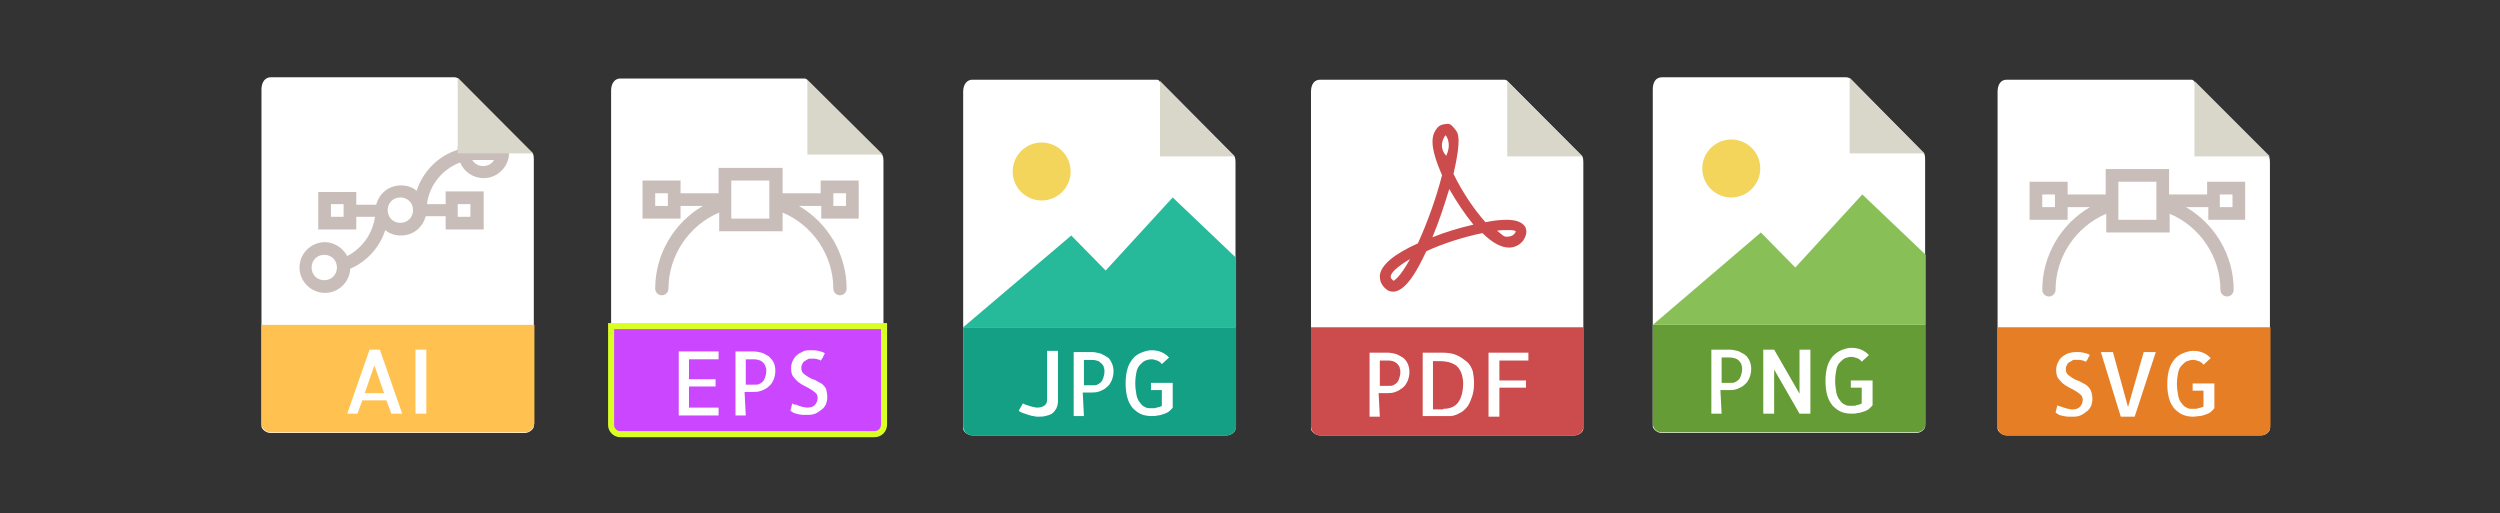 <?xml version="1.0" encoding="utf-8"?>
<!-- Generator: Adobe Illustrator 19.0.0, SVG Export Plug-In . SVG Version: 6.00 Build 0)  -->
<svg version="1.1" id="Camada_1" xmlns="http://www.w3.org/2000/svg" xmlns:xlink="http://www.w3.org/1999/xlink" x="0px" y="0px"
	 viewBox="-252 33 414 85" style="enable-background:new -252 33 414 85;" xml:space="preserve">
<rect x="-252" y="33" width="414" height="85" fill="#333333" stroke="none"/>
<style type="text/css">
	.st0{fill:#FFFFFF;}
	.st1{fill:#FFC14F;}
	.st2{fill:#C8BDB8;}
	.st3{fill:#D9D7CA;}
	.st4{fill:#CA46FF;stroke:#D9FF24;stroke-miterlimit:10;}
	.st5{fill:#F3D55B;}
	.st6{fill:#26B99A;}
	.st7{fill:#14A085;}
	.st8{fill:#CC4B4C;}
	.st9{fill:#659C35;}
	.st10{fill:#88C057;}
	.st11{fill:#E57E25;}
</style>
<g>
	<path class="st0" d="M-176.7,45.8h-30.5c-0.8,0-1.5,0.7-1.5,2v55.8c0,0.4,0.7,1.1,1.5,1.1h42.1c0.8,0,1.5-0.7,1.5-1.1V59.4
		c0-0.7-0.1-1-0.3-1.1L-176.1,46C-176.3,45.9-176.5,45.8-176.7,45.8z"/>
	<path class="st1" d="M-165.1,104.6h-42.1c-0.8,0-1.5-0.7-1.5-1.5V86.8h45.2v16.3C-163.6,104-164.3,104.6-165.1,104.6z"/>
	<g>
		<path class="st0" d="M-194.5,101.5l3.7-10.6h1.7l3.7,10.6h-1.8l-0.8-2.2h-4l-0.8,2.2H-194.5z M-191.6,98.1h3.2l-1.6-4.6
			L-191.6,98.1z"/>
		<path class="st0" d="M-181.4,101.5h-1.8V90.9h1.8V101.5z"/>
	</g>
	<path class="st2" d="M-176.2,57.3v0.5c-3.2,1-5.8,3.6-6.8,6.8c-0.7-0.6-1.6-0.9-2.6-0.9c-2,0-3.6,1.3-4.1,3.2h-3.3v-2.1h-6.3V71
		h6.3v-2.1h3.1c-0.4,2.8-2.1,5.2-4.6,6.5c-0.7-1.3-2.1-2.3-3.7-2.3c-2.3,0-4.2,1.9-4.2,4.2s1.9,4.2,4.2,4.2c2.3,0,4.1-1.8,4.2-4
		c2.8-1.2,4.9-3.6,5.8-6.4c0.7,0.6,1.6,0.9,2.6,0.9c2,0,3.6-1.3,4.1-3.2h3.3V71h6.3v-6.3h-6.3v2.1h-3.1c0.4-3.2,2.6-5.8,5.5-6.9
		c0.6,1.5,2.1,2.6,3.9,2.6c2.3,0,4.2-1.9,4.2-4.2v-1.1L-176.2,57.3L-176.2,57.3z M-195.1,68.9h-2.1v-2.1h2.1V68.9z M-198.3,79.4
		c-1.2,0-2.1-0.9-2.1-2.1s0.9-2.1,2.1-2.1c1.2,0,2.1,0.9,2.1,2.1S-197.1,79.4-198.3,79.4z M-176.2,66.8h2.1v2.1h-2.1V66.8z
		 M-185.7,69.9c-1.2,0-2.1-0.9-2.1-2.1c0-1.2,0.9-2.1,2.1-2.1c1.2,0,2.1,0.9,2.1,2.1C-183.6,69-184.5,69.9-185.7,69.9z M-172,60.5
		c-0.8,0-1.4-0.4-1.8-1c0.2,0,0.5,0,0.7,0h2.9C-170.5,60.1-171.2,60.5-172,60.5z"/>
	<polygon class="st3" points="-176.2,45.9 -176.2,58.4 -163.7,58.4 	"/>
</g>
<g>
	<path class="st0" d="M-118.8,46h-30.5c-0.8,0-1.5,0.7-1.5,2v55.8c0,0.4,0.7,1.1,1.5,1.1h42.1c0.8,0,1.5-0.7,1.5-1.1V59.7
		c0-0.7-0.1-1-0.3-1.1l-12.2-12.2C-118.3,46.1-118.6,46-118.8,46z"/>
	<polygon class="st3" points="-118.3,46.2 -118.3,58.6 -105.8,58.6 	"/>
	<path class="st4" d="M-107.2,104.9h-42.1c-0.8,0-1.5-0.7-1.5-1.5V87h45.2v16.3C-105.6,104.2-106.3,104.9-107.2,104.9z"/>
	<g>
		<path class="st0" d="M-115,98.8c0,0.4-0.1,0.8-0.2,1.1c-0.2,0.4-0.4,0.7-0.7,0.9s-0.6,0.5-1.1,0.7s-0.9,0.2-1.4,0.2
			c-0.2,0-0.5,0-0.7,0c-0.2,0-0.5-0.1-0.7-0.1c-0.2-0.1-0.5-0.1-0.7-0.2s-0.4-0.2-0.6-0.4l0.3-1.2c0.1,0.1,0.3,0.2,0.5,0.2
			s0.4,0.1,0.6,0.2c0.2,0.1,0.4,0.1,0.7,0.2c0.2,0,0.4,0.1,0.6,0.1c0.6,0,1-0.1,1.3-0.4c0.3-0.3,0.5-0.7,0.5-1.2
			c0-0.3-0.1-0.6-0.3-0.8c-0.2-0.2-0.5-0.4-0.8-0.6c-0.3-0.2-0.7-0.4-1.1-0.6c-0.4-0.2-0.7-0.4-1.1-0.7c-0.3-0.3-0.6-0.6-0.8-0.9
			c-0.2-0.3-0.3-0.8-0.3-1.3c0-0.5,0.1-0.9,0.3-1.3c0.2-0.4,0.4-0.7,0.7-0.9c0.3-0.3,0.6-0.4,1-0.6s0.8-0.2,1.2-0.2
			c0.4,0,0.9,0,1.3,0.1c0.4,0.1,0.8,0.2,1.1,0.4c-0.1,0.1-0.1,0.3-0.2,0.4c-0.1,0.1-0.1,0.3-0.2,0.4c-0.1,0.1-0.1,0.2-0.2,0.3
			c0,0.1-0.1,0.1-0.1,0.1c-0.1,0-0.1-0.1-0.2-0.1c-0.1,0-0.2-0.1-0.3-0.1c-0.1,0-0.3-0.1-0.5-0.1c-0.2,0-0.5,0-0.8,0
			c-0.2,0-0.4,0.1-0.5,0.2c-0.2,0.1-0.3,0.2-0.5,0.3c-0.1,0.1-0.2,0.3-0.3,0.5c-0.1,0.2-0.1,0.3-0.1,0.5c0,0.4,0.1,0.7,0.3,0.9
			c0.2,0.2,0.5,0.4,0.8,0.6s0.7,0.4,1.1,0.5c0.4,0.2,0.7,0.4,1.1,0.6c0.3,0.2,0.6,0.5,0.8,0.9C-115.1,97.8-115,98.3-115,98.8z"/>
		<path class="st0" d="M-128.5,101.8h-1.7V91.2h3c0.4,0,0.9,0.1,1.3,0.2c0.4,0.1,0.8,0.4,1.2,0.6c0.3,0.3,0.6,0.6,0.8,1
			c0.2,0.4,0.3,0.9,0.3,1.4c0,0.5-0.1,1-0.3,1.5c-0.2,0.4-0.4,0.8-0.8,1.1c-0.3,0.3-0.7,0.5-1.2,0.7c-0.5,0.2-1,0.2-1.5,0.2h-1.3
			L-128.5,101.8L-128.5,101.8L-128.5,101.8z M-128.5,92.5v4.2h1.6c0.2,0,0.4,0,0.6-0.1c0.2-0.1,0.4-0.2,0.6-0.4
			c0.2-0.2,0.3-0.4,0.4-0.7c0.1-0.3,0.2-0.7,0.2-1.1c0-0.2,0-0.4-0.1-0.6s-0.1-0.4-0.3-0.6c-0.1-0.2-0.4-0.4-0.6-0.5
			c-0.3-0.1-0.6-0.2-1.1-0.2L-128.5,92.5L-128.5,92.5L-128.5,92.5z"/>
		<path class="st0" d="M-137.9,92.5v3.3h4.4V97h-4.4v3.5h4.9v1.3h-6.6V91.2h6.6v1.3H-137.9z"/>
	</g>
	<path class="st2" d="M-109.8,69.2v-6.3h-6.3V65h-6.3v-4.2H-133V65h-6.3v-2.1h-6.3v6.3h6.3v-2.1h3.7c-4.8,2.8-7.9,8-7.9,13.7
		c0,0.6,0.5,1.1,1.1,1.1s1.1-0.5,1.1-1.1c0-5.5,3.4-10.5,8.4-12.6v3.1h10.5v-3.1c5,2.1,8.4,7.1,8.4,12.6c0,0.6,0.5,1.1,1.1,1.1
		c0.6,0,1.1-0.5,1.1-1.1c0-5.7-3.1-10.9-7.9-13.7h3.7v2.1L-109.8,69.2L-109.8,69.2z M-141.4,67.1h-2.1V65h2.1V67.1z M-124.6,69.2
		h-6.3v-3.9v-2.4h6.3v2.4V69.2z M-114,65h2.1v2.1h-2.1V65z"/>
</g>
<g>
	<path class="st0" d="M-60.5,46.2H-91c-0.8,0-1.5,0.7-1.5,2v55.8c0,0.4,0.7,1.1,1.5,1.1h42.1c0.9,0,1.5-0.7,1.5-1.1V59.9
		c0-0.7-0.1-1-0.3-1.1l-12.2-12.2C-60,46.3-60.2,46.2-60.5,46.2z"/>
	<polygon class="st3" points="-59.9,46.4 -59.9,58.9 -47.5,58.9 	"/>
	<circle class="st5" cx="-79.5" cy="61.4" r="4.8"/>
	<polygon class="st6" points="-92.5,87.2 -81,87.2 -47.3,87.2 -47.3,75.7 -57.8,65.7 -68.9,77.8 -74.6,72 	"/>
	<path class="st7" d="M-48.9,105.1H-91c-0.8,0-1.5-0.7-1.5-1.5V87.2h45.2v16.3C-47.3,104.4-48,105.1-48.9,105.1z"/>
	<g>
		<path class="st0" d="M-76.8,91.1v8.3c0,0.5-0.1,0.9-0.3,1.3c-0.2,0.3-0.4,0.6-0.7,0.8s-0.7,0.3-1.1,0.4c-0.4,0.1-0.8,0.1-1.2,0.1
			c-0.2,0-0.5,0-0.7-0.1c-0.3,0-0.6-0.1-0.9-0.2c-0.3-0.1-0.6-0.2-0.9-0.3c-0.3-0.1-0.5-0.2-0.7-0.4l0.7-1.2
			c0.1,0.1,0.2,0.1,0.4,0.2s0.4,0.1,0.6,0.2c0.2,0.1,0.4,0.1,0.7,0.2c0.2,0,0.4,0.1,0.6,0.1c0.5,0,0.9-0.1,1.2-0.3s0.5-0.5,0.5-1
			v-8.1C-78.6,91.1-76.8,91.1-76.8,91.1z"/>
		<path class="st0" d="M-72.5,101.9h-1.7V91.3h3c0.4,0,0.9,0.1,1.3,0.2c0.4,0.1,0.8,0.4,1.2,0.6s0.6,0.6,0.8,1
			c0.2,0.4,0.3,0.9,0.3,1.4c0,0.5-0.1,1-0.3,1.5c-0.2,0.4-0.4,0.8-0.8,1.1c-0.3,0.3-0.7,0.5-1.2,0.7s-1,0.2-1.5,0.2h-1.3
			L-72.5,101.9L-72.5,101.9z M-72.5,92.6v4.2h1.6c0.2,0,0.4,0,0.6-0.1c0.2-0.1,0.4-0.2,0.6-0.4c0.2-0.2,0.3-0.4,0.4-0.7
			c0.1-0.3,0.2-0.7,0.2-1.1c0-0.2,0-0.4-0.1-0.6c0-0.2-0.1-0.4-0.3-0.6s-0.4-0.4-0.6-0.5c-0.3-0.1-0.6-0.2-1.1-0.2L-72.5,92.6
			L-72.5,92.6z"/>
		<path class="st0" d="M-57.8,96.4v4.1c-0.2,0.3-0.5,0.5-0.7,0.7c-0.3,0.2-0.6,0.3-0.9,0.4s-0.6,0.2-0.9,0.2c-0.3,0.1-0.6,0.1-1,0.1
			c-0.6,0-1.2-0.1-1.7-0.3c-0.5-0.2-1-0.6-1.4-1c-0.4-0.5-0.7-1-0.9-1.7s-0.3-1.5-0.3-2.4c0-0.9,0.1-1.7,0.3-2.4
			c0.2-0.7,0.5-1.2,0.9-1.7c0.4-0.5,0.9-0.8,1.4-1c0.5-0.2,1.1-0.4,1.7-0.4c0.6,0,1.1,0.1,1.6,0.3c0.5,0.2,0.9,0.5,1.3,0.9l-1.2,1.1
			c-0.2-0.3-0.5-0.5-0.8-0.6c-0.3-0.1-0.6-0.2-0.9-0.2c-0.4,0-0.7,0.1-1,0.2c-0.3,0.1-0.6,0.4-0.9,0.7c-0.3,0.3-0.5,0.7-0.6,1.2
			c-0.1,0.5-0.2,1.1-0.2,1.9c0,0.7,0.1,1.3,0.2,1.9c0.1,0.5,0.3,1,0.6,1.3c0.2,0.3,0.5,0.6,0.8,0.7c0.3,0.2,0.6,0.2,1,0.2
			c0.1,0,0.2,0,0.4,0c0.2,0,0.4,0,0.5-0.1c0.2,0,0.3-0.1,0.5-0.1c0.2-0.1,0.3-0.1,0.4-0.2v-2.6h-1.8v-1.2L-57.8,96.4L-57.8,96.4z"/>
	</g>
</g>
<g>
	<path class="st0" d="M-2.9,46.2h-30.5c-0.9,0-1.5,0.7-1.5,2v55.8c0,0.4,0.7,1.1,1.5,1.1H8.7c0.9,0,1.5-0.7,1.5-1.1V59.9
		c0-0.7-0.1-1-0.3-1.1L-2.3,46.5C-2.4,46.3-2.7,46.2-2.9,46.2z"/>
	<polygon class="st3" points="-2.4,46.4 -2.4,58.9 10.1,58.9 	"/>
	<path class="st8" d="M-21.3,81.3L-21.3,81.3c-0.4,0-0.7-0.1-1-0.3c-1.1-0.8-1.2-1.7-1.2-2.4c0.2-1.7,2.3-3.5,6.3-5.3
		c1.6-3.5,3.1-7.7,4-11.3c-1-2.3-2.1-5.2-1.3-7c0.3-0.6,0.6-1.1,1.2-1.3c0.2-0.1,0.8-0.2,1.1-0.2c0.5,0,1,0.7,1.3,1.1
		c0.3,0.4,1,1.2-0.4,7.2c1.4,2.9,3.4,5.9,5.3,8c1.4-0.3,2.6-0.4,3.5-0.4c1.6,0,2.6,0.4,3.1,1.2c0.3,0.7,0.2,1.4-0.4,2.3
		C-0.4,73.6-1.2,74-2.1,74c-1.3,0-2.8-0.8-4.4-2.4c-3,0.6-6.5,1.7-9.3,3c-0.9,1.9-1.7,3.4-2.5,4.5C-19.4,80.6-20.4,81.3-21.3,81.3z
		 M-18.5,75.9c-2.2,1.3-3.2,2.3-3.2,2.9c0,0.1,0,0.4,0.5,0.7C-21.1,79.4-20.2,79-18.5,75.9z M-4.1,71.2c0.9,0.7,1.1,1,1.6,1
		c0.2,0,0.9,0,1.3-0.5c0.2-0.2,0.2-0.4,0.2-0.4c-0.1-0.1-0.3-0.2-1.2-0.2C-2.8,71.1-3.4,71.1-4.1,71.2z M-12,64.3
		c-0.8,2.6-1.7,5.4-2.8,8c2.2-0.9,4.6-1.6,6.8-2.1C-9.4,68.5-10.8,66.4-12,64.3z M-12.6,55.4c-0.1,0-1.4,1.8,0.1,3.4
		C-11.5,56.6-12.6,55.4-12.6,55.4z"/>
	<path class="st8" d="M8.7,105.1h-42.1c-0.9,0-1.5-0.7-1.5-1.5V87.2h45.2v16.3C10.2,104.4,9.6,105.1,8.7,105.1z"/>
	<g>
		<path class="st0" d="M-23.5,102h-1.7V91.4h3c0.4,0,0.9,0.1,1.3,0.2c0.4,0.1,0.8,0.4,1.2,0.6c0.4,0.3,0.6,0.6,0.8,1
			c0.2,0.4,0.3,0.9,0.3,1.4c0,0.5-0.1,1-0.3,1.5c-0.2,0.4-0.4,0.8-0.8,1.1s-0.7,0.5-1.2,0.7c-0.5,0.2-1,0.2-1.5,0.2h-1.3L-23.5,102
			L-23.5,102z M-23.5,92.7v4.2h1.6c0.2,0,0.4,0,0.6-0.1c0.2-0.1,0.4-0.2,0.6-0.4c0.2-0.2,0.3-0.4,0.4-0.7c0.1-0.3,0.2-0.7,0.2-1.1
			c0-0.2,0-0.4-0.1-0.6c0-0.2-0.1-0.4-0.3-0.6c-0.1-0.2-0.4-0.4-0.6-0.5s-0.6-0.2-1.1-0.2H-23.5L-23.5,92.7z"/>
		<path class="st0" d="M-7.9,96.4c0,0.9-0.1,1.6-0.3,2.2c-0.2,0.6-0.4,1.1-0.7,1.6c-0.3,0.4-0.6,0.7-1,1c-0.4,0.2-0.7,0.4-1,0.5
			c-0.3,0.1-0.6,0.2-0.9,0.2c-0.3,0-0.5,0-0.6,0h-4V91.4h3.2c0.9,0,1.7,0.1,2.4,0.4c0.7,0.3,1.2,0.7,1.7,1.1s0.8,1,1,1.6
			C-8,95.1-7.9,95.7-7.9,96.4z M-13,100.7c1.2,0,2-0.4,2.5-1.1c0.5-0.7,0.8-1.8,0.8-3.2c0-0.4-0.1-0.9-0.2-1.3
			c-0.1-0.4-0.3-0.8-0.6-1.2c-0.3-0.4-0.7-0.6-1.2-0.8c-0.5-0.2-1.2-0.3-2-0.3h-1v8H-13L-13,100.7z"/>
		<path class="st0" d="M-3.7,92.7V96h4.4v1.2h-4.4v4.8h-1.8V91.4h6.6v1.3H-3.7z"/>
	</g>
</g>
<g>
	<path class="st0" d="M53.7,45.8H23.2c-0.9,0-1.5,0.7-1.5,2v55.8c0,0.4,0.7,1.1,1.5,1.1h42.1c0.9,0,1.5-0.7,1.5-1.1V59.4
		c0-0.7-0.1-1-0.3-1.1L54.4,46C54.2,45.9,54,45.8,53.7,45.8z"/>
	<path class="st9" d="M65.3,104.6H23.2c-0.9,0-1.5-0.7-1.5-1.5V86.8h45.2v16.3C66.9,104,66.2,104.6,65.3,104.6z"/>
	<polygon class="st3" points="54.3,45.9 54.3,58.4 66.7,58.4 	"/>
	<g>
		<path class="st0" d="M33.1,101.5h-1.7V90.9h3c0.4,0,0.9,0.1,1.3,0.2c0.4,0.1,0.8,0.4,1.2,0.6c0.4,0.3,0.6,0.6,0.8,1
			c0.2,0.4,0.3,0.9,0.3,1.4c0,0.5-0.1,1-0.3,1.5c-0.2,0.4-0.4,0.8-0.8,1.1c-0.3,0.3-0.7,0.5-1.2,0.7c-0.5,0.2-1,0.2-1.5,0.2h-1.3
			L33.1,101.5C33.1,101.5,33.1,101.5,33.1,101.5z M33.1,92.2v4.2h1.6c0.2,0,0.4,0,0.6-0.1c0.2-0.1,0.4-0.2,0.6-0.4
			c0.2-0.2,0.3-0.4,0.4-0.7c0.1-0.3,0.2-0.7,0.2-1.1c0-0.2,0-0.4-0.1-0.6c0-0.2-0.1-0.4-0.3-0.6c-0.1-0.2-0.4-0.4-0.6-0.5
			c-0.3-0.1-0.6-0.2-1.1-0.2L33.1,92.2L33.1,92.2z"/>
		<path class="st0" d="M47.8,90.9v10.6H46l-4.2-7.3v7.3h-1.8V90.9h1.8l4.2,7.3v-7.3C46,90.9,47.8,90.9,47.8,90.9z"/>
		<path class="st0" d="M58.1,96v4.1c-0.2,0.3-0.5,0.5-0.7,0.7c-0.3,0.2-0.6,0.3-0.9,0.4c-0.3,0.1-0.6,0.2-0.9,0.2
			c-0.3,0.1-0.6,0.1-1,0.1c-0.6,0-1.2-0.1-1.7-0.3c-0.5-0.2-1-0.6-1.4-1c-0.4-0.5-0.7-1-0.9-1.7c-0.2-0.7-0.3-1.5-0.3-2.4
			c0-0.9,0.1-1.7,0.3-2.4c0.2-0.7,0.5-1.2,0.9-1.7c0.4-0.4,0.9-0.8,1.4-1c0.5-0.2,1.1-0.4,1.7-0.4c0.6,0,1.1,0.1,1.6,0.3
			c0.5,0.2,0.9,0.5,1.3,0.9l-1.2,1.1c-0.2-0.3-0.5-0.5-0.8-0.6c-0.3-0.1-0.6-0.2-0.9-0.2c-0.4,0-0.7,0.1-1,0.2
			c-0.3,0.1-0.6,0.4-0.9,0.7c-0.3,0.3-0.5,0.7-0.6,1.2c-0.1,0.5-0.2,1.1-0.2,1.9c0,0.7,0.1,1.3,0.2,1.9c0.1,0.5,0.3,1,0.6,1.3
			c0.2,0.3,0.5,0.6,0.8,0.7c0.3,0.2,0.6,0.2,1,0.2c0.1,0,0.2,0,0.4,0c0.2,0,0.4,0,0.5-0.1c0.2,0,0.3-0.1,0.5-0.1
			c0.2-0.1,0.3-0.1,0.4-0.2v-2.6h-1.8V96L58.1,96L58.1,96L58.1,96z"/>
	</g>
	<circle class="st5" cx="34.7" cy="60.9" r="4.8"/>
	<polygon class="st10" points="21.7,86.8 33.2,86.8 66.9,86.8 66.9,75.2 56.4,65.2 45.3,77.3 39.6,71.5 	"/>
</g>
<g>
	<path class="st0" d="M110.9,46.2H80.3c-0.9,0-1.5,0.7-1.5,2v55.8c0,0.4,0.7,1.1,1.5,1.1h42.1c0.9,0,1.5-0.7,1.5-1.1V59.9
		c0-0.7-0.1-1-0.3-1.1l-12.2-12.2C111.3,46.3,111.1,46.2,110.9,46.2z"/>
	<polygon class="st3" points="111.4,46.4 111.4,58.9 123.9,58.9 	"/>
	<path class="st11" d="M122.5,105.1H80.3c-0.9,0-1.5-0.7-1.5-1.5V87.2H124v16.3C124,104.4,123.3,105.1,122.5,105.1z"/>
	<g>
		<path class="st0" d="M94.5,99.1c0,0.4-0.1,0.8-0.2,1.1c-0.2,0.4-0.4,0.7-0.7,0.9s-0.6,0.5-1.1,0.7c-0.4,0.2-0.9,0.2-1.4,0.2
			c-0.2,0-0.5,0-0.7,0c-0.2,0-0.5-0.1-0.7-0.1c-0.3-0.1-0.5-0.1-0.7-0.2c-0.2-0.1-0.4-0.2-0.6-0.4l0.3-1.2c0.1,0.1,0.3,0.2,0.5,0.2
			c0.2,0.1,0.4,0.1,0.6,0.2s0.4,0.1,0.7,0.2c0.2,0,0.4,0.1,0.6,0.1c0.6,0,1-0.1,1.3-0.4c0.3-0.3,0.5-0.7,0.5-1.2
			c0-0.3-0.1-0.6-0.3-0.8c-0.2-0.2-0.5-0.4-0.8-0.6c-0.3-0.2-0.7-0.4-1.1-0.6c-0.4-0.2-0.7-0.4-1.1-0.7c-0.3-0.3-0.6-0.6-0.8-0.9
			s-0.3-0.8-0.3-1.3c0-0.5,0.1-0.9,0.3-1.3c0.2-0.4,0.4-0.7,0.7-0.9c0.3-0.3,0.6-0.4,1-0.6c0.4-0.1,0.8-0.2,1.2-0.2
			c0.4,0,0.9,0,1.3,0.1c0.5,0.1,0.8,0.2,1.1,0.4C94,91.8,94,92,93.9,92.1c-0.1,0.1-0.1,0.3-0.2,0.4c-0.1,0.1-0.1,0.2-0.2,0.3
			c0,0.1-0.1,0.1-0.1,0.1c-0.1,0-0.1-0.1-0.2-0.1c-0.1,0-0.2-0.1-0.3-0.1c-0.1,0-0.3-0.1-0.5-0.1c-0.2,0-0.5,0-0.9,0
			c-0.2,0-0.4,0.1-0.5,0.2c-0.2,0.1-0.3,0.2-0.5,0.3c-0.1,0.1-0.2,0.3-0.3,0.5c-0.1,0.2-0.1,0.3-0.1,0.5c0,0.4,0.1,0.7,0.3,0.9
			c0.2,0.2,0.5,0.4,0.8,0.6c0.3,0.2,0.7,0.4,1.1,0.5c0.4,0.2,0.7,0.4,1.1,0.6c0.3,0.2,0.6,0.5,0.8,0.9C94.4,98,94.5,98.5,94.5,99.1z
			"/>
		<path class="st0" d="M99.2,102l-3.3-10.7h2l2.5,9.1l2.6-9.1h2l-3.5,10.7H99.2z"/>
		<path class="st0" d="M114.7,96.5v4.1c-0.2,0.3-0.5,0.5-0.7,0.7c-0.3,0.2-0.6,0.3-0.9,0.4c-0.3,0.1-0.6,0.2-0.9,0.2
			c-0.3,0-0.6,0.1-1,0.1c-0.6,0-1.2-0.1-1.7-0.3c-0.5-0.2-1-0.6-1.4-1c-0.4-0.5-0.7-1-0.9-1.7c-0.2-0.7-0.3-1.5-0.3-2.4
			c0-0.9,0.1-1.7,0.3-2.4c0.2-0.7,0.5-1.2,0.9-1.7c0.4-0.5,0.9-0.8,1.4-1s1.1-0.4,1.7-0.4c0.6,0,1.1,0.1,1.6,0.3
			c0.5,0.2,0.9,0.5,1.3,0.9l-1.2,1.1c-0.2-0.3-0.5-0.5-0.8-0.6c-0.3-0.1-0.6-0.2-0.9-0.2c-0.4,0-0.7,0.1-1,0.2
			c-0.3,0.1-0.6,0.4-0.9,0.7c-0.3,0.3-0.5,0.7-0.6,1.2c-0.1,0.5-0.2,1.1-0.2,1.9c0,0.7,0.1,1.3,0.2,1.9c0.1,0.5,0.3,1,0.6,1.3
			c0.2,0.3,0.5,0.6,0.8,0.7c0.3,0.2,0.6,0.2,1,0.2c0.1,0,0.2,0,0.4,0s0.4,0,0.5-0.1c0.2,0,0.3-0.1,0.5-0.1c0.2-0.1,0.3-0.1,0.4-0.2
			v-2.6h-1.8v-1.2L114.7,96.5L114.7,96.5L114.7,96.5z"/>
	</g>
	<path class="st2" d="M119.8,69.4v-6.3h-6.3v2.1h-6.3V61H96.7v4.2h-6.3v-2.1h-6.3v6.3h6.3v-2.1h3.7c-4.8,2.8-7.9,8-7.9,13.7
		c0,0.6,0.5,1.1,1.1,1.1c0.6,0,1.1-0.5,1.1-1.1c0-5.5,3.4-10.5,8.4-12.6v3.1h10.5v-3.1c5,2.1,8.4,7.1,8.4,12.6
		c0,0.6,0.5,1.1,1.1,1.1s1.1-0.5,1.1-1.1c0-5.7-3.1-10.9-7.9-13.7h3.7v2.1H119.8z M88.3,67.3h-2.1v-2.1h2.1V67.3z M105.1,69.4h-6.3
		v-3.9v-2.4h6.3v2.4V69.4z M115.6,65.2h2.1v2.1h-2.1V65.2z"/>
</g>
</svg>
